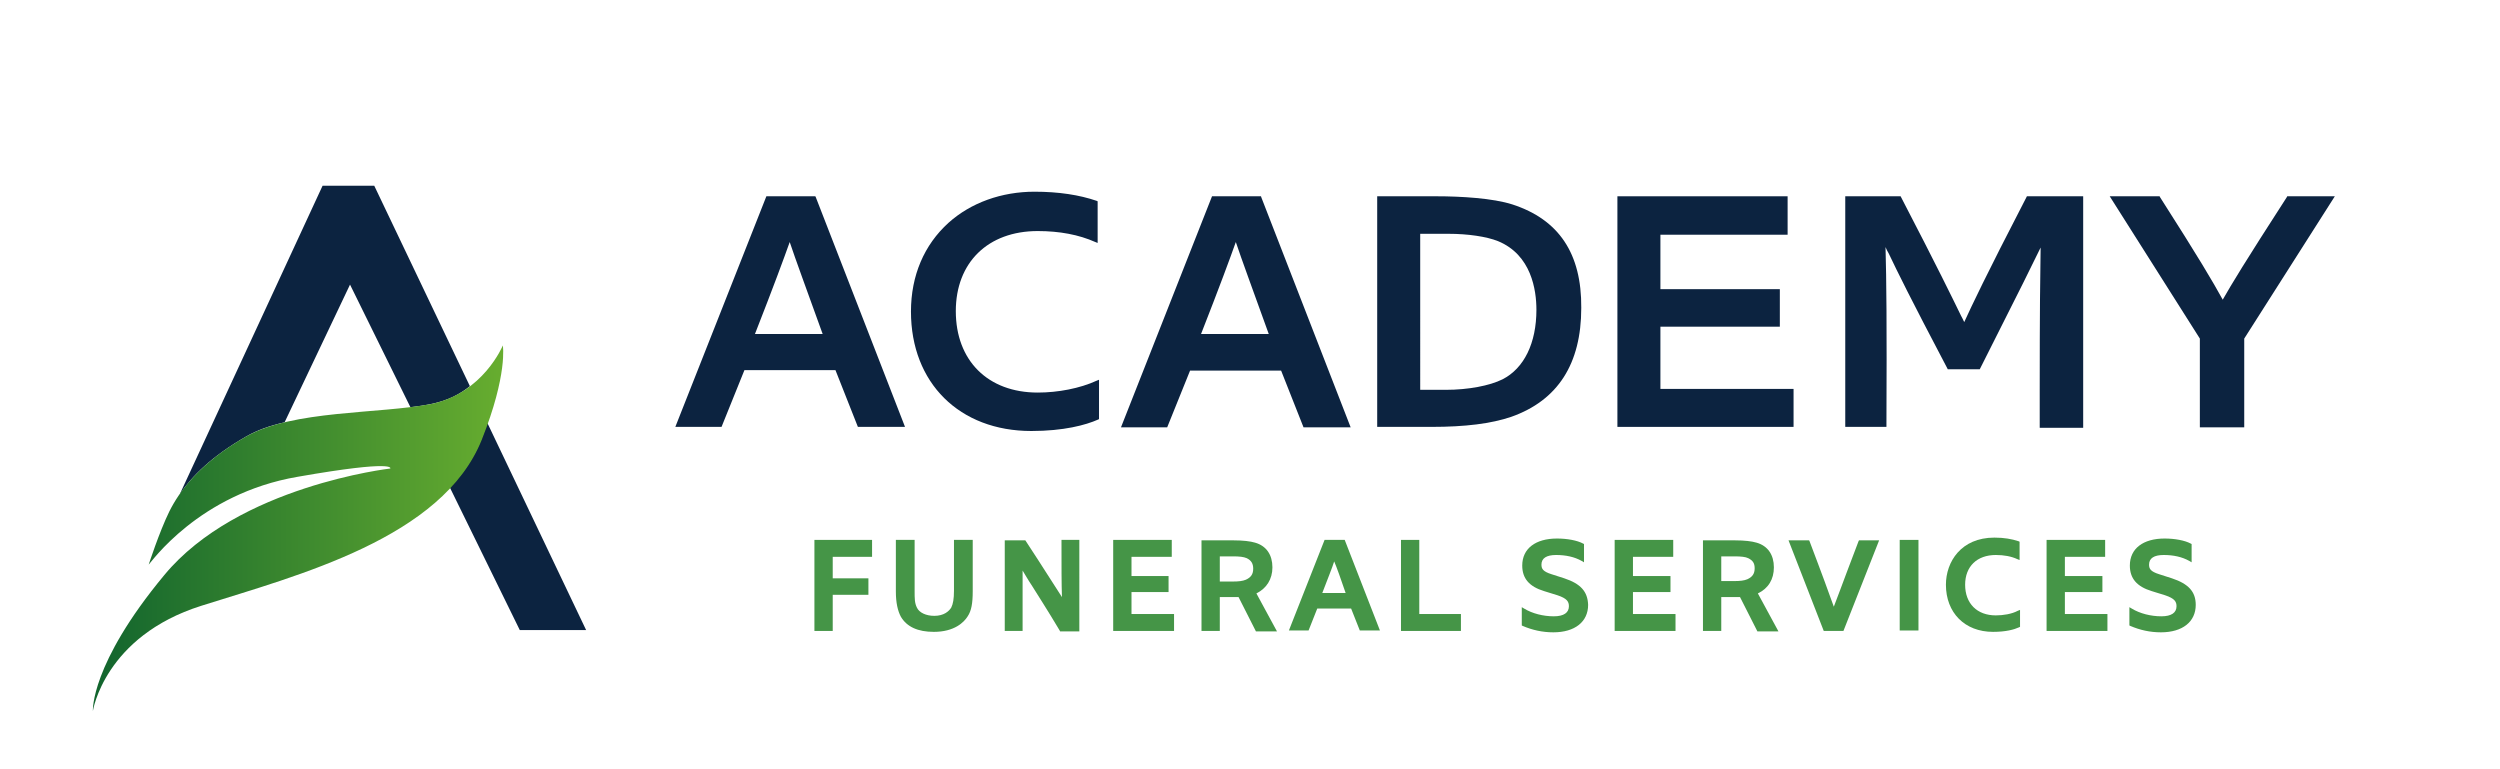 <?xml version="1.0" encoding="utf-8"?>
<!-- Generator: Adobe Illustrator 26.1.0, SVG Export Plug-In . SVG Version: 6.00 Build 0)  -->
<svg version="1.1" id="Layer_1" xmlns="http://www.w3.org/2000/svg" xmlns:xlink="http://www.w3.org/1999/xlink" x="0px" y="0px"
	 viewBox="0 0 546.4 168" style="enable-background:new 0 0 546.4 168;" xml:space="preserve">
<style type="text/css">
	.st0{fill:#0C2340;}
	.st1{fill:#459547;}
</style>
<g>
	<path class="st0" d="M226.8,85.8c-10.9,0-17.9-7-17.9-17.8c0-10.6,7-17.5,17.9-17.5c4.8,0,9,0.8,12.6,2.4l0.5,0.2V44l-0.2-0.1
		c-3.8-1.3-8.3-2-13.6-2c-7.2,0-13.9,2.4-18.8,6.8c-5.3,4.8-8.2,11.5-8.2,19.4c0,15.6,10.6,26.1,26.3,26.1c7.1,0,11.9-1.3,14.6-2.5
		l0.2-0.1v-8.6l-0.5,0.2C236,84.9,231.2,85.8,226.8,85.8z"/>
	<path class="st0" d="M330.6,44.7c-4.3-1.4-11.4-1.8-16.6-1.8H301v50.4h11.9c7.3,0,13-0.7,17.4-2.2c10.2-3.6,15.3-11.6,15.3-23.8
		C345.7,55.4,340.7,48,330.6,44.7z M328.4,82.9c-2.8,1.4-7.5,2.3-12.4,2.3h-5.6V51.1h6.2c4.2,0,8.3,0.6,10.8,1.6
		c7.3,3,8.4,10.7,8.4,15C335.8,75,333.1,80.5,328.4,82.9z"/>
	<polygon class="st0" points="362.9,71.4 389,71.4 389,63.2 362.9,63.2 362.9,51.3 390.7,51.3 390.7,42.9 353.5,42.9 353.5,93.3 
		392,93.3 392,85 362.9,85 	"/>
	<path class="st0" d="M442.9,43.1c-9.1,17.6-11.9,23.6-13.6,27.3c-0.2-0.4-0.4-0.9-0.7-1.4c-1.9-3.9-5.1-10.5-13.1-25.9l-0.1-0.2
		h-12.1v50.4h9V93c0.1-22.3,0-31.8-0.2-39c0.2,0.5,0.4,0.9,0.7,1.4c2,4.2,4.6,9.5,12.8,25.1l0.1,0.2h7l0.1-0.2
		c8.9-17.6,11.6-23.1,13.2-26.4c-0.1,6.2-0.2,13.8-0.2,31.4l0,8h9.5V42.9H443L442.9,43.1z"/>
	<path class="st0" d="M499.9,42.9l-0.1,0.2c-9.3,14.4-12,18.9-14,22.4c-2.2-4-5.2-9.1-13.7-22.4l-0.1-0.2h-10.9L480.8,74v19.4h9.7
		V74l19.8-31.1H499.9z"/>
	<path class="st0" d="M178.2,42.9h-10.7l-19.9,50.4h10.1l5-12.4h19.9l4.9,12.4h10.3l-19.5-50.2L178.2,42.9z M165,73
		c4-10.2,6.4-16.7,7.6-20.1c1.2,3.6,3.7,10.4,7.2,20.1H165z"/>
	<path class="st0" d="M275.6,42.9h-10.7L245,93.4h10.1l5-12.4h19.9l4.9,12.4h10.3l-19.5-50.2L275.6,42.9z M262.5,73
		c4-10.2,6.4-16.7,7.6-20.1c1.2,3.6,3.7,10.4,7.2,20.1H262.5z"/>
</g>
<g>
	<polygon class="st1" points="178,137.9 182,137.9 182,130 189.8,130 189.8,126.4 182,126.4 182,121.7 190.6,121.7 190.6,118 
		178,118 	"/>
	<path class="st1" d="M208.5,129.1c0,1.8-0.2,2.9-0.6,3.7c-0.5,0.8-1.6,1.8-3.7,1.8c-1.8,0-3.3-0.7-3.8-1.8c-0.5-1-0.5-2-0.5-3.6
		V118h-4.1v11.3c0,2.4,0.4,4.2,1.1,5.5c1.3,2.2,3.7,3.3,7.2,3.3c4.5,0,6.6-2.1,7.4-3.4c0.8-1.2,1.1-2.8,1.1-5.5V118h-4.1V129.1z"/>
	<path class="st1" d="M232,118.4c0,5.6,0,9.2,0.1,12.1c-0.9-1.4-2.1-3.3-5.2-8.1l-2.8-4.3h-4.5v19.8h3.9v-0.3c0-7.7,0-10.8,0-12.9
		c0.5,0.8,1.1,1.9,2.1,3.4c1.3,2.1,3.2,5,6,9.7l0.1,0.2h4.2V118H232V118.4z"/>
	<polygon class="st1" points="247.3,129.4 255.4,129.4 255.4,125.9 247.3,125.9 247.3,121.7 256.1,121.7 256.1,118 243.3,118 
		243.3,137.9 256.6,137.9 256.6,134.2 247.3,134.2 	"/>
	<path class="st1" d="M278.1,124c0-2.7-1.3-4.7-3.8-5.4c-1-0.3-2.6-0.5-4.7-0.5h-7v19.8h4v-7.4h3.1c0.3,0,0.7,0,1,0l3.8,7.5h4.6
		l-4.5-8.3C276.8,128.6,278.1,126.6,278.1,124z M266.6,121.6h2.9c1.4,0,2.3,0.1,3,0.4c1,0.5,1.4,1.2,1.4,2.3c0,1.2-0.5,1.9-1.6,2.4
		c-0.7,0.3-1.6,0.4-2.9,0.4h-2.8V121.6z"/>
	<path class="st1" d="M289.5,118l-7.8,19.8h4.3l1.9-4.8h7.4l1.9,4.8h4.4l-7.7-19.8H289.5z M294.1,129.6H289c1.3-3.4,2.2-5.6,2.6-6.9
		C292.2,124.1,293,126.4,294.1,129.6z"/>
	<polygon class="st1" points="310.2,118 306.2,118 306.2,137.9 319.3,137.9 319.3,134.2 310.2,134.2 	"/>
	<path class="st1" d="M341.9,126.4l-2.8-0.9c-1.9-0.6-2.2-1.2-2.2-2.1c0-1.4,1.1-2.1,3.2-2.1c2.1,0,4,0.4,5.6,1.3l0.5,0.3v-4
		l-0.2-0.1c-1.3-0.7-3.5-1.1-5.7-1.1c-4.7,0-7.6,2.2-7.6,5.9c0,2.8,1.5,4.6,4.8,5.6l2.9,0.9c2.1,0.7,2.5,1.4,2.5,2.4
		c0,1.4-1.1,2.2-3.3,2.2c-2.3,0-4.7-0.6-6.5-1.7l-0.5-0.3v4l0.2,0.1c2.1,0.9,4.3,1.4,6.7,1.4c4.7,0,7.6-2.3,7.6-6
		C347,129.3,345.5,127.6,341.9,126.4z"/>
	<polygon class="st1" points="356.9,129.4 365.1,129.4 365.1,125.9 356.9,125.9 356.9,121.7 365.7,121.7 365.7,118 352.9,118 
		352.9,137.9 366.2,137.9 366.2,134.2 356.9,134.2 	"/>
	<path class="st1" d="M387.7,124c0-2.7-1.3-4.7-3.8-5.4c-1-0.3-2.6-0.5-4.7-0.5h-7v19.8h4v-7.4h3.1c0.3,0,0.7,0,1,0l3.8,7.5h4.6
		l-4.5-8.3C386.5,128.6,387.7,126.6,387.7,124z M383.5,124.2c0,1.2-0.5,1.9-1.6,2.4c-0.7,0.3-1.6,0.4-2.9,0.4h-2.8v-5.4h2.9
		c1.4,0,2.4,0.1,3,0.4C383.1,122.5,383.5,123.1,383.5,124.2z"/>
	<path class="st1" d="M406.2,118.3c-2,5.3-3.2,8.4-4,10.6c-0.6,1.6-1,2.7-1.4,3.7c-0.5-1.3-1-2.8-2-5.5c-0.8-2.1-1.8-4.9-3.3-8.8
		l-0.1-0.2h-4.5l7.7,19.8h4.3l7.8-19.8h-4.4L406.2,118.3z"/>
	<rect x="415.2" y="118" class="st1" width="4.1" height="19.8"/>
	<path class="st1" d="M436.2,134.5c-4.1,0-6.7-2.6-6.7-6.7c0-4,2.6-6.5,6.7-6.5c1.8,0,3.4,0.3,4.7,0.9l0.5,0.2v-4l-0.2-0.1
		c-1.5-0.5-3.2-0.8-5.3-0.8c-7.3,0-10.6,5.3-10.6,10.3c0,6.1,4.1,10.3,10.3,10.3c2.8,0,4.6-0.5,5.7-1l0.2-0.1v-3.7l-0.5,0.2
		C439.7,134.2,437.8,134.5,436.2,134.5z"/>
	<polygon class="st1" points="451.3,129.4 459.5,129.4 459.5,125.9 451.3,125.9 451.3,121.7 460.1,121.7 460.1,118 447.3,118 
		447.3,137.9 460.6,137.9 460.6,134.2 451.3,134.2 	"/>
	<path class="st1" d="M474.7,126.4l-2.8-0.9c-1.9-0.6-2.2-1.2-2.2-2.1c0-1.4,1.1-2.1,3.2-2.1c2.1,0,4,0.4,5.6,1.3l0.5,0.3v-4
		l-0.2-0.1c-1.3-0.7-3.5-1.1-5.7-1.1c-4.7,0-7.6,2.2-7.6,5.9c0,2.8,1.5,4.6,4.8,5.6l2.9,0.9c2.1,0.7,2.5,1.4,2.5,2.4
		c0,1.4-1.1,2.2-3.3,2.2c-2.3,0-4.7-0.6-6.5-1.7l-0.5-0.3v4l0.2,0.1c2.1,0.9,4.3,1.4,6.7,1.4c4.7,0,7.6-2.3,7.6-6
		C479.9,129.3,478.3,127.6,474.7,126.4z"/>
</g>
<g>
	<path class="st0" d="M53.8,95.4c2.4-1.4,5.3-2.4,8.4-3.1l14.3-30.1L89.7,89c1.6-0.2,3.1-0.4,4.5-0.7c3.5-0.7,6.3-2.1,8.5-3.9
		L81.8,40.6H70.5L39.3,108C41.9,104.1,46.3,99.7,53.8,95.4z"/>
	<path class="st0" d="M106.5,92.4c-0.4,1.1-0.8,2.3-1.3,3.5c-1.6,4-3.9,7.5-6.9,10.6l15.3,31.2h14.5L106.5,92.4z"/>
	<g>
		<defs>
			<path id="SVGID_1_" d="M94.2,88.3c-11.4,2.2-30.2,1.3-40.4,7.1c-10.2,5.8-14.6,12-16.8,16.4c-2.2,4.5-4.5,11.6-4.5,11.6
				c0.4-0.3,10.9-15.5,32.6-19.2c21.7-3.8,20.2-1.8,20.2-1.8s-33.3,3.8-49.4,23.3c-16.2,19.5-15.6,29.7-15.6,29.7s2.5-16.3,23.7-23
				c21.2-6.7,52.7-14.8,61.3-36.3c5.7-14.3,4.6-20.6,4.6-20.6S105.6,86,94.2,88.3"/>
		</defs>
		
			<linearGradient id="SVGID_00000180367188075326808780000011210887184892936618_" gradientUnits="userSpaceOnUse" x1="20.254" y1="115.28" x2="109.872" y2="115.28">
			<stop  offset="0" style="stop-color:#11642E"/>
			<stop  offset="1" style="stop-color:#67AD2F"/>
		</linearGradient>
		<use xlink:href="#SVGID_1_"  style="overflow:visible;fill:url(#SVGID_00000180367188075326808780000011210887184892936618_);"/>
		<clipPath id="SVGID_00000014614560149812014200000009062009949137182878_">
			<use xlink:href="#SVGID_1_"  style="overflow:visible;"/>
		</clipPath>
	</g>
</g>
</svg>
